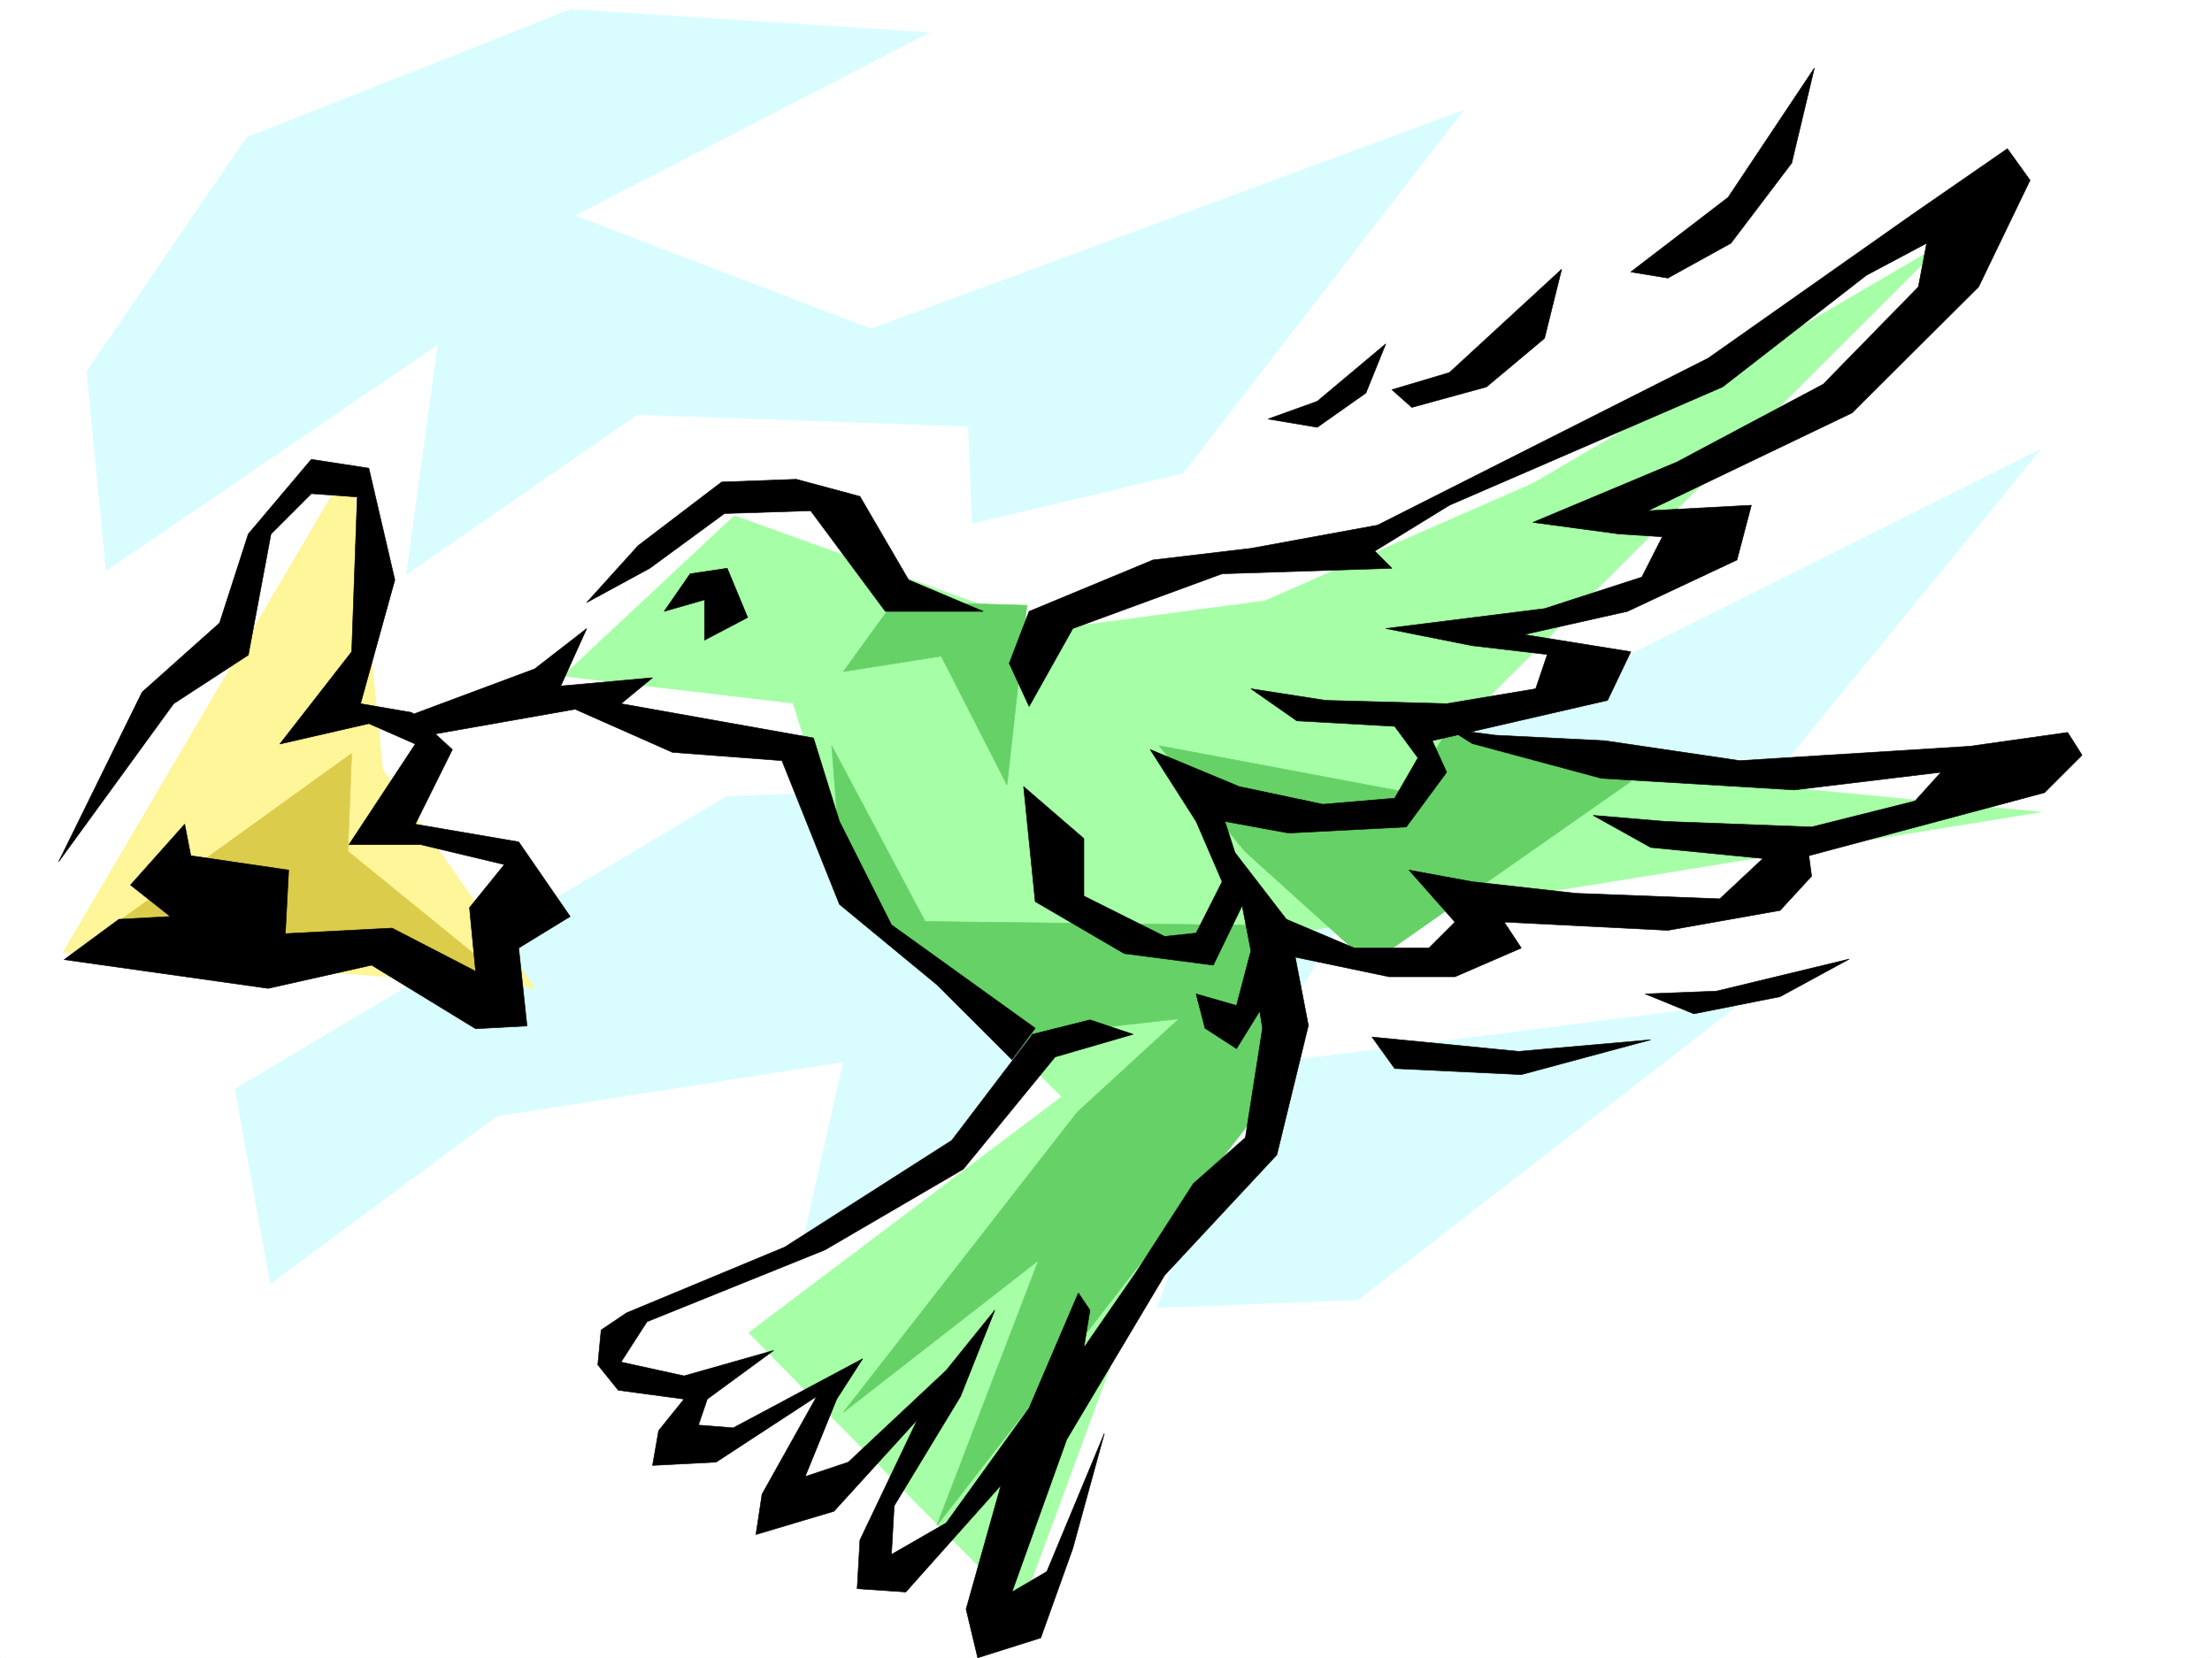 <svg xmlns="http://www.w3.org/2000/svg" width="2997.016" height="2246.651"><rect width="100%" height="100%" fill="#808080" stroke="none"/><defs><clipPath id="a"><path d="M0 0h2997v2244.137H0Zm0 0"/></clipPath></defs><path fill="#fff" d="M0 2246.297h2997.016V0H0Zm0 0"/><g clip-path="url(#a)" transform="translate(0 2.16)"><path fill="#fff" fill-rule="evenodd" stroke="#fff" stroke-linecap="square" stroke-linejoin="bevel" stroke-miterlimit="10" stroke-width=".743" d="M.742 2244.137h2995.531V-2.16H.743Zm0 0"/></g><path fill="#d9fdff" fill-rule="evenodd" stroke="#d9fdff" stroke-linecap="square" stroke-linejoin="bevel" stroke-miterlimit="10" stroke-width=".743" d="m318.43 1475.555 666.11-396.239 554.437-20.957 443.55-359.523-52.433 327.305 834.668-417.196-401.598 491.367-491.523 63.657-173.84 279.367 660.086-83.867-517.723 401.476-776.957 31.438 79.414-353.543-469.789 73.43-306.465 226.937zm0 0"/><path fill="#fff" fill-rule="evenodd" stroke="#fff" stroke-linecap="square" stroke-linejoin="bevel" stroke-miterlimit="10" stroke-width=".743" d="m424.82 632.91-77.183 110.106-32.961 115.347L198.55 979.691.742 1304.766l363.395-11.22 313.933 49.423 5.242-164.77-164.847-44.183 71.203-104.864-115.387-71.164 32.965-242.691-44.223-65.887zm555.965 49.426L793.457 803.699l-77.184 148.309 352.918 60.644 352.875 418.72-165.546 170.75-396.36 192.53-27.722 60.645 104.867 32.96-17.203 77.145 165.55-54.664-32.964 120.586 65.964-5.242 116.125-77.14-50.203 176.027h38.942l131.886-98.887-26.98 170.79 93.644-11.259 176.106-501.066 121.367-154.328 10.48-330.317 198.551 98.883 104.903-38.199 307.953-16.461 99.625-82.426 264.512-93.605-71.942-38.942h-479.523l-264.473-54.703 221.031-27.683 21.703-55.442-110.105-49.422 231.508-38.203 27.722-83.164-66.703-32.922 292.235-137.828 149.086-203.75-38.942-43.441-330.437 225.453-528.98 231.473-313.938 82.382-187.286-16.5-115.425-137.789zm0 0"/><path fill="#fff599" fill-rule="evenodd" stroke="#fff599" stroke-linecap="square" stroke-linejoin="bevel" stroke-miterlimit="10" stroke-width=".743" d="m85.434 1290.535 391.078-665.09 41.953 417.196 206.058 295.832zm0 0"/><path fill="#dccc4c" fill-rule="evenodd" stroke="#dccc4c" stroke-linecap="square" stroke-linejoin="bevel" stroke-miterlimit="10" stroke-width=".743" d="m138.61 1264.336 337.902-243.434-5.239 132.586L672.09 1316.77zm0 0"/><path fill="#a6ffa6" fill-rule="evenodd" stroke="#a6ffa6" stroke-linecap="square" stroke-linejoin="bevel" stroke-miterlimit="10" stroke-width=".743" d="m995.016 698.836-232.293 217.2 311.707 36.714 78.668 247.934 285.468 285.351-424.078 319.836 368.637 374.5 335.672-910.793 1045.965-169.265-824.192-79.41 692.305-691.329-555.18 325.078L1713.56 814.18l-291.493 38.945zm0 0"/><path fill="#66d166" fill-rule="evenodd" stroke="#66d166" stroke-linecap="square" stroke-linejoin="bevel" stroke-miterlimit="10" stroke-width=".743" d="m1126.863 1010.422 126.645 238.2 460.05 5.237-5.28 247.895-439.052 565.504 137.864-359.527-264.469 205.98 316.941-406.68 137.829-126.605-232.997 26.234-221.773-190.258zm559.715 143.066 169.344 152.805 354.363-247.934-248.754-68.894-52.433 84.613-338.645-63.656zM1211.55 814.922l-68.929 95.129 132.625-20.957 89.148 174.504 26.981-243.438zm0 0"/><path fill-rule="evenodd" stroke="#000" stroke-linecap="square" stroke-linejoin="bevel" stroke-miterlimit="10" stroke-width=".743" d="m79.41 1167.723 113.156-229.95 104.907-93.644 38.945-120.582 85.395-101.113 77.925 11.964 35.227 151.317-46.45 167.777 69.676 12.004 54.7 50.164-50.203 101.113 140.097 23.97 69.715 101.113-69.715 42.695 11.258 105.61-69.676 3.753-140.875-86.137-140.097 31.477-276.477-38.984 74.176-54.66 69.676-3.754-53.961-42.7 73.43-82.383 8.25 42.7 132.628 19.468-4.496 86.141 144.59-7.508 113.156 58.453-8.25-86.136 47.195-58.415-113.117-26.98h-97.398l89.89-136.34-62.949-27.683-120.625 27.683 97.399-125.082 7.508-209.695-62.207-4.496-54.665 54.664-30.73 164.023-101.152 65.922zm0 0"/><path fill-rule="evenodd" stroke="#000" stroke-linecap="square" stroke-linejoin="bevel" stroke-miterlimit="10" stroke-width=".743" d="m529.727 978.945 194.796-72.644 70.418-54.664-35.187 77.886 124.375-11.218-42.734 35.187 260.757 46.453 35.227 113.074 70.422 140.098 194.793 140.055-31.473 42.7-101.152-101.114-132.59-109.363-77.926-194.758-148.344-11.223L779.223 961 588.18 994.703Zm265.214-162.539 69.715-77.14 113.117-86.141 101.153-3.715 86.176 23.188 65.921 113.117 101.153 42.695H1199.55l-101.152-136.34-116.872 3.754-101.152 74.172Zm0 0"/><path fill-rule="evenodd" stroke="#000" stroke-linecap="square" stroke-linejoin="bevel" stroke-miterlimit="10" stroke-width=".743" d="m899.848 828.41 35.23-50.945 50.203-7.469 27.723 66.664-58.457 30.695v-54.66Zm467.558 70.422 26.938-70.422 167.86-69.676 132.624-15.718 171.57-31.434 448.047-226.234 276.477-194.72 128.875-89.144 30.73 42.696-69.714 144.55-171.57 170.79-276.477 132.55 140.136-7.468-19.511 74.132-148.348 69.676-140.094 31.438 144.59 23.226-31.473 65.922-237.496 54.66 19.473 42.7-54.7 74.171-159.566 8.25-86.18-15.757 31.477 97.398-47.191 97.36-120.664-15.72-120.625-70.417-15.715-155.813 81.64 70.418v77.887l109.399 54.703 42.7-4.5 35.23-69.676-35.23-81.64-62.169-97.36 120.621 50.168 113.157 23.969 97.398-8.211 31.477-54.703-31.477-42.695-132.629-7.47-62.168-43.44 101.153 15.718 164.062 4.496 120.625-20.215 15.758-46.449-101.895-11.965-116.91-23.226 215.05-26.977 131.845-42.7 27.722-54.66-58.414-3.753-116.91-15.719 194.836-81.64 198.55-105.61 128.872-131.848 11.223-59.156-81.68 43.442-194.797 151.277-370.121 160.309-101.153 62.168 23.227 23.226-230.023 7.469-202.305 74.172-59.2 105.61zm0 0"/><path fill-rule="evenodd" stroke="#000" stroke-linecap="square" stroke-linejoin="bevel" stroke-miterlimit="10" stroke-width=".743" d="m2025.965 996.191 148.387 7.465 182.792 26.98 311.704-19.472 132.629-18.727 19.472 30.731-50.949 50.91-319.172 85.395 3.715 27.722-42.7 46.41-152.097 26.981-221.777-11.223 23.226 35.188-89.89 38.945h-89.188l-132.625-27.723-35.191-62.167 120.625 50.945h101.148l35.23-35.188-62.206-70.422 85.433 15.72 140.836 15.757 194.797 7.469 58.453-54.66-152.098-14.977-77.925-43.441 97.398 8.21 198.551 7.508 140.133-35.187 35.191-38.984-198.55 23.968-261.462-15.719-175.324-47.195-30.734-19.469zm0 0"/><path fill-rule="evenodd" stroke="#000" stroke-linecap="square" stroke-linejoin="bevel" stroke-miterlimit="10" stroke-width=".743" d="m1667.848 1148.25 77.93 101.113 26.937 140.055-42.695 175.285-152.102 163.281-132.625 222.442-74.172 206.722 47.23-27.722 77.926-187.25-42.734 155.812-43.441 121.328-85.434 26.98-15.719-65.925 47.195-167.777-128.875 144.554-65.921-4.496 3.754-65.886 77.925-163.32-113.156 124.34-105.648 31.476 8.25-54.664 74.175-132.586-136.382 89.144-86.137 4.461 8.25-47.156 34.45-42.7-89.15-12-27.722-34.449 4.496-47.19 34.445-23.228 214.309-89.109 226.273-144.555 109.36-143.808 77.93-19.512 58.453 19.512-105.649 30.695-124.379 152.059-187.328 109.324-241.246 97.398-35.226 54.66 85.433 18.731 121.363-34.45-89.89 65.923-12.004 35.191 47.195 3.754 175.324-93.645-35.191 54.7-42.695 104.867 58.414-19.473 132.629-124.336 65.921-81.64-46.449 116.832-89.894 148.304-3.75 65.922 74.172-42.695 112.37-155.816 66.708-155.774 15.718 23.227-8.25 50.906 70.457-101.855 77.926-120.583 70.418-62.167 23.227-148.31-3.754-23.226-31.477 50.95-42.695-27.723-12.004-46.45 54.7 15.72 19.511-74.137zm191.042 256.887 30.735 42.699 171.57 8.25 175.324-47.195-179.078 15.718zm370.122-58.414 65.96 26.976 116.872-23.222 93.644-50.95-179.82 43.442zM1718.055 567.77l66.664 11.222 65.922-46.449 26.98-66.668-92.902 77.89zm194.797-15.754L2014 524.293l78.672-65.883 23.226-93.644-152.101 140.054-77.926 23.227zm346.894-175.246 85.434-47.196 82.382-108.62 30.735-128.833-116.871 175.285-131.887 101.114zm0 0"/><path fill="#d9fdff" fill-rule="evenodd" stroke="#d9fdff" stroke-linecap="square" stroke-linejoin="bevel" stroke-miterlimit="10" stroke-width=".743" d="m117.652 503.336 216.496-316.828L773.242 12.746l485.504 31.438L778.48 292.117l401.598 153.543 802.45-295.867-379.86 491.367-285.469 68.153-5.238-131.805-448.828-15.758-312.45 216.457 42.739-311.586L143.848 772.97Zm0 0"/></svg>
